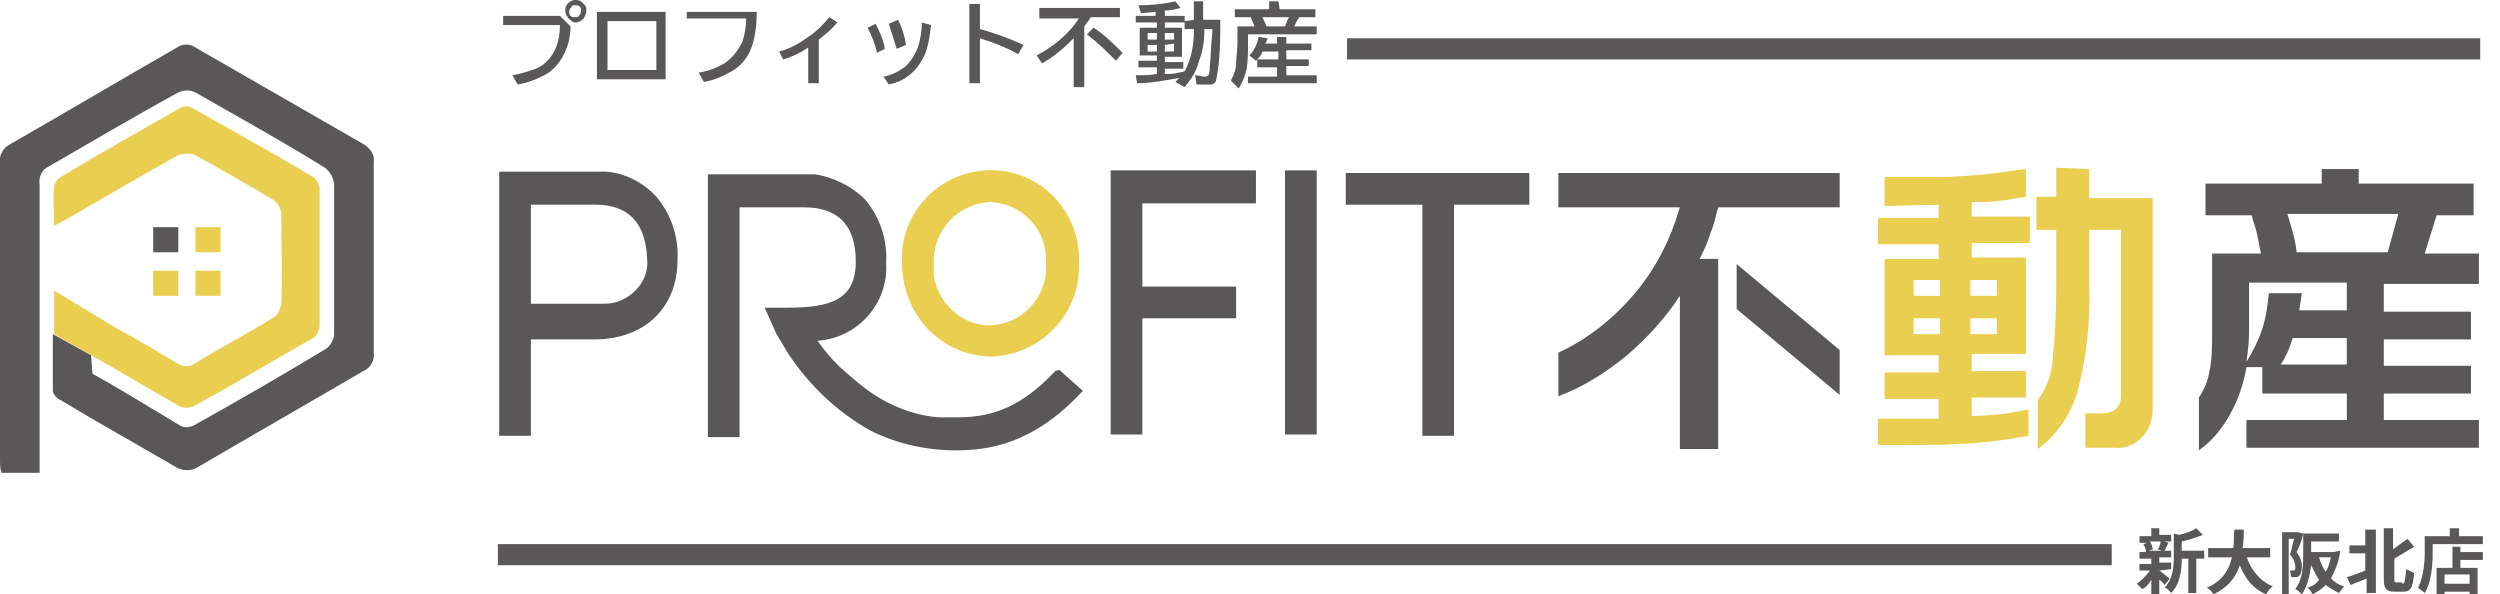 <?xml version="1.0" encoding="utf-8"?>
<!-- Generator: Adobe Illustrator 26.3.1, SVG Export Plug-In . SVG Version: 6.00 Build 0)  -->
<svg version="1.1" id="レイヤー_1" xmlns="http://www.w3.org/2000/svg" xmlns:xlink="http://www.w3.org/1999/xlink" x="0px"
	 y="0px" viewBox="0 0 189.3 45" style="enable-background:new 0 0 189.3 45;" xml:space="preserve">
<style type="text/css">
	.st0{fill:#E9CE4F;}
	.st1{fill:#595757;}
	.st2{fill:none;}
	.st3{enable-background:new    ;}
</style>
<path class="st0" d="M153.4,12.8v2.1c-0.6,0.1-1.2,0.2-1.9,0.3s-1.5,0.1-2.2,0.1v1.1h4.4v2h-4.4v1.1h4.1v7.3h-4.1v1.3h4.1v2h-4.1
	v1.4c0.9,0,1.8-0.1,2.7-0.2l1.6-0.3v2c-1.6,0.3-3.2,0.5-4.8,0.6c-1.7,0.1-3.9,0.1-6.6,0.1v-2h4.6v-1.5h-4.1v-2h4.1v-1.3h-4.1v-7.3
	h4.1v-1.1h-4.6v-2h4.6v-1l-4.1,0.1v-2.2c1.7,0,3.1,0,4.2,0s2.2-0.1,3.4-0.2C151.4,13.1,152.4,12.9,153.4,12.8z M144.9,22.4h2v-1.2
	h-2V22.4z M144.9,25.3h2v-1.2h-2V25.3z M149.2,22.4h2v-1.2h-2V22.4z M149.2,25.3h2v-1.2h-2V25.3z M158.2,12.8V15h4.8v16
	c0,0.8-0.3,1.6-0.8,2.1c-0.6,0.6-1.3,0.9-2.1,0.8h-2.2v-2.6h1.3c0.4,0,0.7-0.1,1-0.3c0.3-0.3,0.4-0.6,0.4-1V17.4h-2.4v4.2
	c0.1,2.7-0.2,5.4-0.9,8.1c-0.5,1.7-1.6,3.3-3,4.3v-3.7c0.6-0.8,1-1.8,1.1-2.8c0.2-1.9,0.3-3.9,0.3-5.8v-4.3h-1.5v-2.5h1.5v-2.2
	L158.2,12.8L158.2,12.8z"/>
<path class="st0" d="M75,27c3.8-0.1,6.8-3.2,6.7-7c0.2-3.7-2.6-6.9-6.3-7.1c-3.7-0.2-6.9,2.6-7.1,6.3c0,0.2,0,0.5,0,0.7
	C68.3,23.8,71.2,26.9,75,27z M75,15.3c2.4,0.1,4.3,2.1,4.2,4.5v0.1c0.2,2.3-1.5,4.4-3.8,4.7s-4.4-1.5-4.7-3.8c0-0.3,0-0.6,0-0.8
	C70.6,17.5,72.5,15.4,75,15.3C74.9,15.3,75,15.3,75,15.3z"/>
<path class="st1" d="M139.3,13.1v2.6h-9.2c-0.2,0.7-0.3,1.3-0.6,2c-0.2,0.7-0.5,1.3-0.8,1.9h1.4V34h-2.9V22.4
	c-1.1,1.7-2.5,3.2-4,4.5c-1.6,1.3-3.3,2.4-5.2,3.1v-3.3c2.2-1,4.2-2.6,5.8-4.5c1.6-1.9,2.7-4.1,3.4-6.5H118v-2.6H139.3z M139.3,26.5
	v3.4l-7.8-6.5V20L139.3,26.5z"/>
<path class="st1" d="M178.6,12.8v1.1h8.7v2.4h-2.8l-0.9,2.9h4.1v2.3h-7.2v2.1h6.6v2.1h-6.6v2h6.6v2.1h-6.6v2h7.2v2.1h-17.6v-2.1h7.6
	v-2h-6.4v-2h-1.2c-0.2,1.2-0.6,2.4-1.2,3.5c-0.6,1.1-1.4,2.1-2.4,2.8v-4c0.4-0.6,0.7-1.3,0.8-2c0.2-0.9,0.2-1.9,0.2-2.8v-6.1h3.7
	c-0.1-0.5-0.2-1-0.3-1.5s-0.3-0.9-0.4-1.4H167v-2.4h8.8v-1.1C175.8,12.8,178.6,12.8,178.6,12.8z M170.3,25.2c0,0.7-0.1,1.5-0.2,2.2
	c0.5-0.8,0.9-1.6,1.2-2.5s0.4-1.8,0.5-2.7h2.5l-0.2,1.3h3.6v-2.1h-7.4L170.3,25.2L170.3,25.2z M172.7,27.6h5v-2h-4.1
	C173.4,26.3,173.1,27,172.7,27.6L172.7,27.6z M173.9,19.1h6.9l0.8-2.9h-8.4C173.5,17.2,173.8,18.1,173.9,19.1z"/>
<path class="st1" d="M45.9,13L45.9,13c-0.3,0-2.8,0-7.9,0h-0.2v20h2.4v-7.3H45c3.8,0,6.3-2.4,6.3-6c0.1-1.8-0.5-3.5-1.6-4.8
	C48.7,13.8,47.3,13.1,45.9,13z M45.8,23h-0.7h-4.9v-7.5h4.9c2.5,0,3.8,1.4,3.9,4.1c0.1,0.8-0.2,1.6-0.7,2.2
	C47.6,22.6,46.7,23,45.8,23z"/>
<path class="st1" d="M79.9,28.1c-2.9,3.1-5.3,3.5-7.5,3.5h-1.3c-1.5-0.1-3-0.6-4.4-1.4c-1.2-0.7-2.2-1.6-3.2-2.5
	c-0.6-0.6-1.1-1.2-1.6-1.9c3.1-0.2,5.4-2.9,5.2-5.9l0,0c0.1-1.8-0.5-3.5-1.6-4.8c-1-1-2.4-1.7-3.8-1.9h-8.1v19.9H56V15.7h4.9
	c2.6,0,3.9,1.4,3.9,4.1c0,2.9-1.9,3.5-5.2,3.5h-1.7l0.9,2c0.3,0.5,0.6,1,0.9,1.5c1.6,2.4,3.7,4.4,6.2,5.8l0,0c2,1,4.2,1.5,6.5,1.5
	c2.5,0,5.8-0.5,9.4-4.3l0.2-0.2L80.2,28L79.9,28.1z"/>
<polygon class="st1" points="84.1,32.9 86.5,32.9 86.5,24.1 93.6,24.1 93.6,21.7 86.5,21.7 86.5,15.4 95.1,15.4 95.1,12.9 
	84.1,12.9 "/>
<rect x="97.3" y="12.9" class="st1" width="2.4" height="20"/>
<polygon class="st1" points="101.9,13.1 101.9,15.5 107.7,15.5 107.7,33 110.1,33 110.1,15.5 115.8,15.5 115.8,13.1 "/>
<path class="st0" d="M16.7,20.5v1.9h-1.9v-1.9H16.7z"/>
<path class="st0" d="M11.6,22.4v-1.9h1.9v1.9H11.6z"/>
<path class="st1" d="M11.6,19.1v-1.9h1.9v1.9H11.6z"/>
<path class="st0" d="M14.8,19.1v-1.9h1.9v1.9H14.8z"/>
<path class="st2" d="M6.9,26.9l1.6,0.9C8,27.5,7.4,27.2,6.9,26.9L6.9,26.9z"/>
<path class="st1" d="M28.3,12.3c0.1-0.6-0.3-1.1-0.8-1.4C23.3,8.5,19,6,14.8,3.6c-0.4-0.3-1-0.3-1.4,0C9.2,6,5,8.5,0.8,10.9
	c-0.6,0.3-0.9,0.9-0.8,1.5c0,7.4,0,14.9,0,22.3c0,0.4,0,0.7,0.1,1.1H3v-1.3C3,27.6,3,20.8,3,14c-0.1-0.6,0.2-1.2,0.7-1.4
	C7,10.7,10.2,8.8,13.5,7c0.4-0.2,0.9-0.2,1.3,0c3.3,1.9,6.6,3.7,9.8,5.7c0.4,0.3,0.6,0.7,0.7,1.2c0,3.8,0,7.6,0,11.4
	c0,0.4-0.3,0.9-0.6,1.1c-3.3,2-6.6,3.9-10,5.8c-0.4,0.2-0.8,0.2-1.1,0C11.6,31,9,29.4,7,28.3l-0.1-1.4L4,25.3c0,1.5,0,2.9,0,4.3
	c0,0.2,0.3,0.6,0.6,0.7c2.8,1.7,5.7,3.3,8.6,5c0.6,0.4,1.3,0.4,1.9,0c4.1-2.4,8.3-4.8,12.4-7.2c0.5-0.2,0.9-0.8,0.8-1.4
	C28.3,21.9,28.3,17.1,28.3,12.3z"/>
<path class="st0" d="M6.9,26.9c0.5,0.3,1.1,0.6,1.6,0.9l0,0c1.7,1,3.4,2,5,2.9c0.3,0.2,0.7,0.2,1.1,0.1c3.1-1.7,6.1-3.5,9.1-5.2
	c0.3-0.2,0.5-0.6,0.5-1c0-3.4,0-6.9,0-10.3c0-0.3-0.2-0.7-0.5-0.9c-3-1.8-6.1-3.5-9.1-5.2c-0.3-0.2-0.7-0.2-1,0c-3,1.7-6,3.4-9,5.2
	c-0.3,0.2-0.5,0.5-0.5,0.8c-0.1,0.9,0,1.8,0,2.9c0.5-0.3,0.8-0.4,1.1-0.6c2.8-1.6,5.5-3.2,8.2-4.7c0.4-0.2,0.9-0.2,1.3-0.1
	c2,1.1,4.1,2.3,6.1,3.5c0.3,0.3,0.5,0.6,0.5,1.1c0,2.2,0.1,4.5,0,6.7c-0.1,0.5-0.3,0.9-0.7,1.1c-1.9,1.2-3.9,2.2-5.8,3.4
	c-0.4,0.3-1,0.3-1.4,0c-1.5-0.9-3-1.8-4.5-2.6L4.1,22v3.3L6.9,26.9L6.9,26.9z"/>
<path class="st1" d="M38.1,1.2h4.3L43.2,2c0,0.8-0.2,1.6-0.6,2.3C42.2,5,41.7,5.5,41,5.8c-0.6,0.3-1.2,0.5-1.8,0.6l-0.4-0.7
	c0.6-0.1,1.2-0.3,1.8-0.5c0.7-0.3,1.2-0.9,1.5-1.6c0.2-0.5,0.3-1.1,0.3-1.7h-4.3V1.2z M43.5,0c0.2,0,0.3,0,0.5,0.1
	c0.1,0.1,0.2,0.2,0.3,0.3s0.1,0.3,0.1,0.4c0,0.2-0.1,0.4-0.2,0.6c-0.2,0.2-0.4,0.3-0.6,0.3c-0.1,0-0.2,0-0.3-0.1S43,1.4,43,1.3
	c-0.1-0.1-0.2-0.3-0.2-0.5c0-0.3,0.1-0.5,0.4-0.7C43.2,0.1,43.4,0,43.5,0z M43.5,0.4c-0.1,0-0.2,0-0.2,0.1c-0.1,0.1-0.2,0.2-0.2,0.4
	c0,0.1,0,0.2,0.1,0.3s0.2,0.1,0.3,0.1s0.1,0,0.2,0C43.9,1.2,44,1,44,0.8c0-0.1,0-0.2-0.1-0.3C43.8,0.4,43.7,0.4,43.5,0.4z"/>
<path class="st1" d="M45.2,0.9h5.2V6h-5.2V0.9z M46,1.6v3.7h3.7V1.6H46z"/>
<path class="st1" d="M52,0.9h5.3c0,0.9-0.1,1.9-0.4,2.7c-0.3,0.8-0.8,1.4-1.5,1.8c-0.7,0.4-1.4,0.7-2.1,0.8l-0.4-0.7
	c0.7-0.1,1.5-0.4,2.1-0.8c0.5-0.4,0.9-0.9,1.2-1.5c0.2-0.6,0.3-1.2,0.3-1.8H52V0.9z"/>
<path class="st1" d="M61.2,6.3V3.6C60.6,4,60,4.3,59.3,4.5L59,3.9c0.8-0.2,1.5-0.6,2.2-1.1c0.6-0.4,1.1-0.9,1.6-1.5l0.6,0.4
	C63,2.2,62.5,2.6,62,3v3.3H61.2z"/>
<path class="st1" d="M66.4,4c-0.1-0.6-0.4-1.3-0.7-1.9l0.6-0.3C66.6,2.4,66.9,3,67,3.7L66.4,4z M66.9,5.8c0.6-0.1,1.2-0.4,1.7-0.8
	c0.4-0.4,0.7-0.9,0.9-1.4c0.2-0.6,0.3-1.3,0.3-1.9l0.7,0.2c-0.1,0.8-0.2,1.6-0.5,2.3c-0.3,0.6-0.7,1.2-1.3,1.6
	c-0.4,0.3-0.9,0.5-1.4,0.6L66.9,5.8z M67.9,3.7c-0.2-0.6-0.4-1.3-0.6-1.9L68,1.5c0.3,0.6,0.5,1.2,0.6,1.9L67.9,3.7z"/>
<path class="st1" d="M73.4,0.3h0.8v1.9c1.1,0.3,2.2,0.7,3.3,1.2l-0.4,0.7c-0.9-0.5-1.9-0.9-2.9-1.2v3.4h-0.8V0.3z"/>
<path class="st1" d="M82.6,1.3c-0.1,0.2-0.3,0.4-0.5,0.7v4.6h-0.8V2.9c-0.7,0.7-1.5,1.4-2.4,1.9l-0.4-0.6c1.3-0.7,2.4-1.6,3.2-2.8
	h-3V0.6h6.1v0.7H82.6z M84.5,4.6c-0.7-0.7-1.4-1.4-2.2-2l0.5-0.5C83.6,2.6,84.3,3.3,85,4L84.5,4.6z"/>
<path class="st1" d="M90.4,1.5V0.1h0.7v1.4h1.3c0,1.5,0,3-0.3,4.5c0,0.2-0.2,0.4-0.4,0.4c-0.1,0-0.3,0-0.4,0c-0.2,0-0.5,0-0.7,0
	l-0.1-0.7c0.2,0,0.5,0.1,0.7,0.1c0.1,0,0.2,0,0.3-0.1c0.1-0.2,0.1-0.4,0.1-0.6c0.1-0.9,0.1-1.8,0.2-2.7V2.2h-0.6
	c0,0.8-0.1,1.6-0.4,2.4c-0.2,0.8-0.6,1.4-1.1,2L89,6.2c0.1-0.1,0.2-0.2,0.3-0.3c-1.1,0.2-2.2,0.4-3.2,0.4L86,5.7
	c0.5,0,1.1,0,1.6-0.1V5.1h-1.4V4.6h1.4V4.2h-1.3V2.1h1.3V1.7H86V1.2h1.5V0.9L86.4,1l-0.2-0.6c1,0,1.9-0.1,2.8-0.3l0.4,0.5
	c-0.4,0.1-0.8,0.2-1.2,0.2v0.4h1.5v0.4L90.4,1.5L90.4,1.5z M87.6,2.5h-0.7V3h0.7V2.5z M87.6,3.4h-0.7v0.5h0.7V3.4z M88.2,2.5V3h0.7
	V2.5H88.2z M88.2,3.4v0.5h0.7V3.3L88.2,3.4z M90.4,2.2h-0.7V1.7h-1.5v0.4h1.3v2.2h-1.3v0.4h1.4v0.5h-1.4v0.4h0.3
	c0.4,0,0.8-0.1,1.2-0.2c0.5-0.9,0.7-2,0.7-3V2.2z"/>
<path class="st1" d="M96.9,0.7h2.7v0.6h-1.2C98.2,1.5,98.1,1.8,98,2h1.7v0.6h-5.2v0.6c0,0.7,0,1.3-0.1,2c-0.1,0.5-0.3,1-0.6,1.5
	l-0.6-0.6c0.2-0.4,0.4-0.8,0.4-1.3s0.1-1,0.1-1.5V2H95c-0.1-0.2-0.2-0.5-0.3-0.7h-1.2V0.7h2.6V0.1h0.7L96.9,0.7L96.9,0.7z M95.8,3.3
	h0.9V2.8h0.7v0.5h1.9v0.5h-1.9v0.7h1.7V5h-1.7v0.7h2.3v0.6h-5.2V5.8h2.2V5.1h-1.5V4.5h1.6V3.9h-1.2c-0.1,0.3-0.3,0.5-0.5,0.7
	l-0.5-0.4c0.4-0.4,0.6-0.9,0.7-1.4L96,2.9C95.9,3,95.9,3.2,95.8,3.3z M95.6,1.3c0.1,0.2,0.2,0.5,0.3,0.7h1.4
	c0.1-0.3,0.2-0.5,0.3-0.7H95.6z"/>
<rect x="102" y="2.9" class="st1" width="85.8" height="1.6"/>
<rect x="37.7" y="41.2" class="st1" width="122.2" height="1.6"/>
<g class="st3">
	<path class="st1" d="M163.5,43.2c0.2,0.1,0.6,0.5,0.8,0.6l-0.4,0.5c-0.1-0.1-0.2-0.3-0.4-0.4v1.1h-0.6v-1.1
		c-0.2,0.3-0.4,0.6-0.7,0.7c-0.1-0.1-0.3-0.3-0.4-0.4c0.3-0.2,0.7-0.6,1-1H162v-0.5h0.9v-0.4h-0.9v-0.5h0.5c0-0.2-0.1-0.4-0.2-0.6
		l0.3-0.1H162v-0.5h0.9V40h0.6v0.5h0.9V41h-0.5l0.3,0.1c-0.1,0.2-0.2,0.4-0.3,0.6h0.5v0.5h-0.9v0.4h0.9v0.5L163.5,43.2L163.5,43.2z
		 M162.8,41c0.1,0.2,0.2,0.4,0.2,0.6l-0.3,0.1h1l-0.3-0.1c0.1-0.2,0.2-0.4,0.2-0.6H162.8z M166.8,42.3h-0.5v2.6h-0.6v-2.6h-0.5
		c0,0.8-0.1,1.9-0.8,2.6c-0.1-0.1-0.3-0.4-0.5-0.4c0.6-0.6,0.7-1.5,0.7-2.3v-1.8l0.4,0.1c0.5-0.1,1-0.3,1.3-0.5l0.5,0.5
		c-0.5,0.2-1.1,0.4-1.6,0.5v0.7h1.7V42.3z"/>
	<path class="st1" d="M170.1,42.1c0.3,1,1,1.9,2,2.3c-0.2,0.1-0.4,0.4-0.5,0.6c-1-0.4-1.6-1.2-2-2.2c-0.3,0.9-0.9,1.7-2,2.2
		c-0.1-0.2-0.3-0.4-0.5-0.5c1.2-0.5,1.7-1.4,1.9-2.3h-1.8v-0.7h1.9c0.1-0.5,0-1,0.1-1.4h0.7c0,0.4,0,0.9-0.1,1.4h2.1v0.7H170.1z"/>
	<path class="st1" d="M174.4,40.4c-0.1,0.5-0.3,1-0.5,1.4c0.3,0.4,0.4,0.8,0.4,1.1c0,0.3-0.1,0.6-0.2,0.7c-0.1,0.1-0.2,0.1-0.3,0.1
		c-0.1,0-0.2,0-0.3,0c0-0.1-0.1-0.4-0.1-0.5c0.1,0,0.2,0,0.2,0c0.1,0,0.1,0,0.1,0c0.1,0,0.1-0.1,0.1-0.3c0-0.2-0.1-0.6-0.4-0.9
		c0.1-0.3,0.2-0.8,0.3-1.2h-0.4v4.2h-0.5v-4.7h1.1l0.1,0L174.4,40.4z M177.2,41.7c-0.1,0.9-0.4,1.5-0.7,2.1c0.3,0.3,0.6,0.5,1,0.6
		c-0.1,0.1-0.3,0.4-0.4,0.5c-0.4-0.2-0.7-0.4-1-0.6c-0.3,0.3-0.6,0.5-1,0.7c-0.1-0.2-0.2-0.4-0.4-0.5c0.4-0.1,0.7-0.3,0.9-0.6
		c-0.2-0.3-0.4-0.7-0.6-1.1c-0.1,0.8-0.3,1.6-0.7,2.2c-0.1-0.1-0.3-0.3-0.5-0.4c0.6-0.8,0.6-1.9,0.6-2.7v-1.5h0.2v0h0.3h0.1l2.1,0
		v0.6h-2.1v0.8h1.6l0.1,0L177.2,41.7z M175.6,42.2c0.1,0.4,0.3,0.8,0.5,1.1c0.2-0.3,0.3-0.7,0.4-1.1H175.6z"/>
	<path class="st1" d="M179.2,40.1h0.7v4.8h-0.7v-1.1c-0.4,0.2-0.8,0.3-1.2,0.5l-0.3-0.6c0.4-0.1,0.9-0.3,1.4-0.5v-1.3h-1.2v-0.6h1.2
		V40.1z M181.9,44.2c0.2,0,0.2-0.2,0.3-1.1c0.2,0.1,0.4,0.2,0.6,0.3c-0.1,1-0.2,1.4-0.8,1.4h-0.7c-0.6,0-0.8-0.2-0.8-1v-3.8h0.7v1.6
		c0.4-0.3,0.8-0.6,1.1-0.8l0.5,0.6c-0.5,0.3-1,0.6-1.5,0.9v1.5c0,0.3,0,0.3,0.2,0.3H181.9z"/>
	<path class="st1" d="M188,40.6v0.6h-3.8v0.7c0,0.9-0.1,2.2-0.6,3c-0.1-0.1-0.4-0.3-0.5-0.4c0.4-0.8,0.5-1.9,0.5-2.6v-1.3h1.9V40
		h0.7v0.6H188z M186.3,41.8h1.7v0.6h-1.7v0.6h1.3v2H187v-0.2h-1.9v0.2h-0.6v-2h1.2v-1.6h0.6V41.8z M187,43.5h-1.9v0.7h1.9V43.5z"/>
</g>
</svg>
